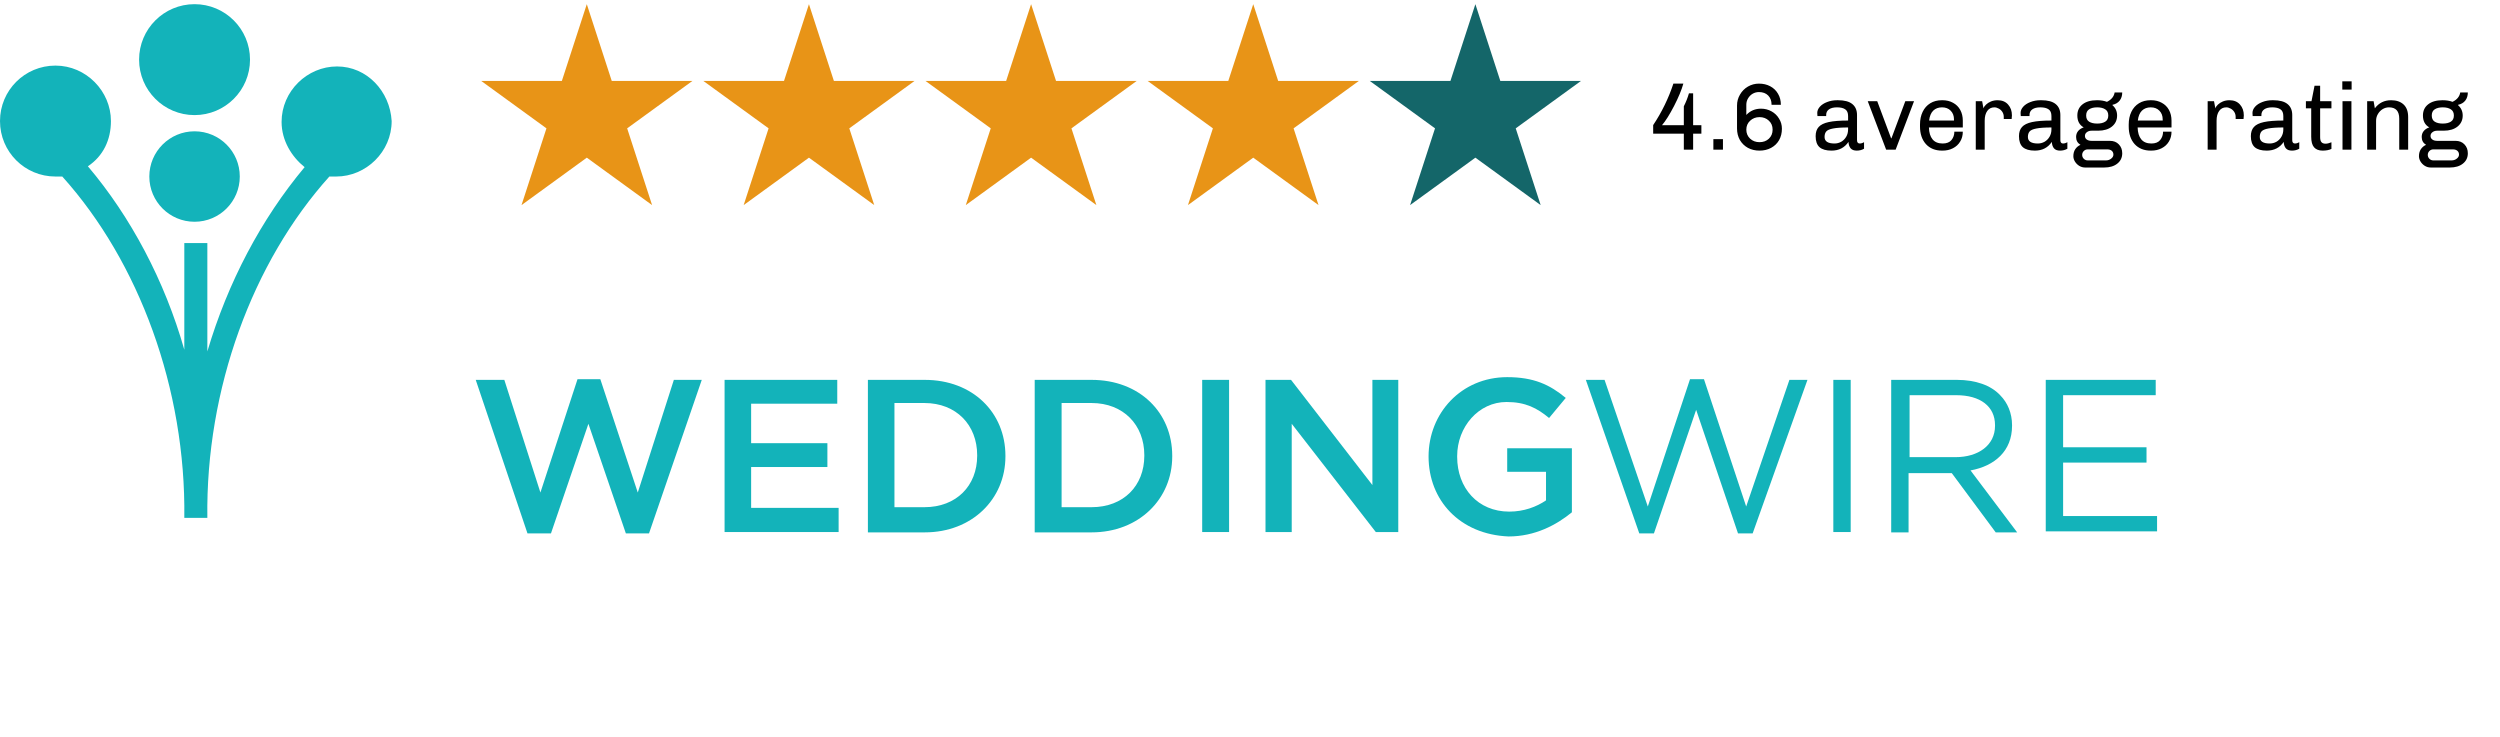 <svg xmlns="http://www.w3.org/2000/svg" width="363" height="107" viewBox="0 0 363 107" fill="none"><path d="M28.249 32.199C31.875 32.199 34.816 29.259 34.816 25.632C34.816 22.006 31.875 19.066 28.249 19.066C24.622 19.066 21.682 22.006 21.682 25.632C21.682 29.259 24.622 32.199 28.249 32.199Z" fill="#13B3BA"></path><path d="M28.249 16.712C32.697 16.712 36.302 13.106 36.302 8.658C36.302 4.211 32.697 0.605 28.249 0.605C23.801 0.605 20.196 4.211 20.196 8.658C20.196 13.106 23.801 16.712 28.249 16.712Z" fill="#13B3BA"></path><path d="M48.939 9.649C44.603 9.649 40.886 13.242 40.886 17.703C40.886 20.428 42.373 22.782 44.231 24.269C37.913 31.827 33.081 40.995 30.107 51.031V35.296H26.762V50.783C23.912 40.748 18.956 31.455 12.761 24.145C14.992 22.659 16.107 20.305 16.107 17.579C16.107 13.242 12.514 9.525 8.053 9.525C3.593 9.525 0 13.118 0 17.579C0 22.039 3.593 25.632 8.053 25.632C8.301 25.632 8.797 25.632 9.044 25.632C20.195 38.022 27.01 56.482 26.762 75.191H30.107C29.859 56.482 36.674 38.022 47.824 25.632C48.072 25.632 48.568 25.632 48.816 25.632C53.152 25.632 56.869 22.039 56.869 17.579C56.621 13.242 53.276 9.649 48.939 9.649Z" fill="#13B3BA"></path><path d="M85.204 0.605L88.825 11.749H100.542L91.063 18.636L94.683 29.78L85.204 22.893L75.724 29.78L79.345 18.636L69.866 11.749H81.583L85.204 0.605Z" fill="#E89417"></path><path d="M117.459 0.605L121.08 11.749H132.797L123.318 18.636L126.939 29.78L117.459 22.893L107.98 29.78L111.6 18.636L102.121 11.749H113.838L117.459 0.605Z" fill="#E89417"></path><path d="M149.714 0.605L153.335 11.749H165.052L155.573 18.636L159.194 29.78L149.714 22.893L140.235 29.78L143.855 18.636L134.376 11.749H146.093L149.714 0.605Z" fill="#E89417"></path><path d="M181.97 0.605L185.59 11.749H197.308L187.828 18.636L191.449 29.78L181.97 22.893L172.49 29.78L176.111 18.636L166.631 11.749H178.349L181.97 0.605Z" fill="#E89417"></path><path d="M214.225 0.605L217.845 11.749H229.563L220.083 18.636L223.704 29.78L214.225 22.893L204.745 29.78L208.366 18.636L198.886 11.749H210.604L214.225 0.605Z" fill="#146669"></path><path d="M244.423 12.142C244.166 13.06 243.716 14.144 243.073 15.394C242.43 16.634 241.846 17.562 241.323 18.177H244.492V15.435C244.804 14.82 245.052 14.19 245.236 13.547H245.843V18.177H247.041V19.404H245.843V21.733H244.492V19.404H240.041V18.163C241.291 16.289 242.269 14.282 242.976 12.142H244.423ZM250.173 20.203V21.733H248.781V20.203H250.173ZM255.399 12.142C256.014 12.142 256.561 12.27 257.039 12.527C257.526 12.785 257.902 13.148 258.169 13.616C258.444 14.075 258.582 14.608 258.582 15.215H257.232C257.232 14.645 257.066 14.195 256.736 13.864C256.405 13.533 255.959 13.368 255.399 13.368C255.068 13.368 254.76 13.451 254.476 13.616C254.2 13.781 253.98 14.007 253.814 14.291C253.649 14.567 253.566 14.87 253.566 15.201V16.689C254.136 16.083 254.848 15.78 255.702 15.78C256.253 15.78 256.759 15.908 257.218 16.165C257.686 16.423 258.054 16.776 258.32 17.227C258.596 17.667 258.734 18.154 258.734 18.687C258.734 19.312 258.596 19.868 258.32 20.355C258.045 20.832 257.659 21.204 257.163 21.471C256.667 21.737 256.106 21.87 255.482 21.87C254.857 21.87 254.296 21.737 253.8 21.471C253.304 21.195 252.914 20.814 252.629 20.327C252.353 19.831 252.216 19.275 252.216 18.66V15.325C252.216 14.755 252.358 14.227 252.643 13.74C252.928 13.244 253.314 12.854 253.8 12.569C254.296 12.284 254.829 12.142 255.399 12.142ZM255.482 17.006C254.94 17.006 254.485 17.181 254.117 17.53C253.75 17.87 253.566 18.301 253.566 18.825C253.566 19.349 253.75 19.785 254.117 20.134C254.485 20.474 254.94 20.644 255.482 20.644C256.024 20.644 256.474 20.479 256.832 20.148C257.199 19.808 257.383 19.367 257.383 18.825C257.383 18.283 257.199 17.847 256.832 17.516C256.474 17.176 256.024 17.006 255.482 17.006ZM266.883 14.553C267.811 14.553 268.5 14.737 268.95 15.104C269.409 15.472 269.639 16.005 269.639 16.703V20.355C269.639 20.52 269.676 20.644 269.749 20.727C269.823 20.8 269.914 20.837 270.025 20.837C270.236 20.837 270.447 20.773 270.659 20.644V21.595C270.346 21.779 269.992 21.87 269.597 21.87C269.202 21.87 268.908 21.76 268.716 21.54C268.523 21.31 268.417 20.998 268.399 20.603C267.829 21.448 267.007 21.87 265.932 21.87C265.16 21.87 264.582 21.705 264.196 21.374C263.819 21.034 263.631 20.502 263.631 19.776C263.631 19.206 263.778 18.761 264.072 18.439C264.366 18.108 264.853 17.87 265.532 17.723C266.212 17.576 267.149 17.502 268.343 17.502V16.854C268.343 16.386 268.206 16.06 267.93 15.876C267.654 15.683 267.255 15.587 266.731 15.587C266.235 15.587 265.849 15.683 265.574 15.876C265.298 16.069 265.16 16.34 265.16 16.689V16.854H263.893C263.874 16.726 263.865 16.574 263.865 16.4C263.865 16.078 263.994 15.775 264.251 15.49C264.508 15.205 264.857 14.98 265.298 14.815C265.739 14.64 266.226 14.553 266.759 14.553H266.883ZM268.343 18.508C267.379 18.508 266.649 18.559 266.152 18.66C265.666 18.752 265.339 18.894 265.174 19.087C265.009 19.28 264.926 19.546 264.926 19.886C264.926 20.52 265.408 20.837 266.373 20.837C266.713 20.837 267.034 20.754 267.338 20.589C267.641 20.414 267.884 20.171 268.068 19.858C268.252 19.546 268.343 19.188 268.343 18.784V18.508ZM277.92 14.691L275.247 21.733H273.869L271.195 14.691H272.573L274.585 20.079H274.64L276.652 14.691H277.92ZM282.05 14.553C282.629 14.553 283.139 14.677 283.58 14.925C284.03 15.164 284.379 15.509 284.627 15.959C284.875 16.409 284.999 16.933 284.999 17.53V18.508H280.08C280.098 19.252 280.273 19.826 280.603 20.23C280.934 20.635 281.425 20.837 282.078 20.837C282.656 20.837 283.084 20.667 283.359 20.327C283.635 19.987 283.773 19.583 283.773 19.114H284.999C284.999 19.666 284.87 20.148 284.613 20.561C284.365 20.975 284.016 21.296 283.566 21.526C283.125 21.756 282.62 21.87 282.05 21.87H281.995C281.003 21.87 280.217 21.553 279.639 20.919C279.069 20.276 278.784 19.422 278.784 18.356V18.081C278.784 17.383 278.913 16.767 279.17 16.234C279.427 15.701 279.795 15.288 280.273 14.994C280.75 14.7 281.311 14.553 281.954 14.553H282.05ZM281.981 15.587C281.458 15.587 281.03 15.747 280.7 16.069C280.378 16.39 280.181 16.868 280.107 17.502H283.718V17.337C283.718 16.813 283.557 16.39 283.235 16.069C282.923 15.747 282.505 15.587 281.981 15.587ZM290.052 14.553C290.704 14.553 291.214 14.764 291.581 15.187C291.949 15.6 292.132 16.124 292.132 16.758L292.091 17.282H290.947V16.978C290.947 16.703 290.878 16.459 290.741 16.248C290.603 16.037 290.428 15.876 290.217 15.766C290.006 15.646 289.794 15.587 289.583 15.587C289.142 15.587 288.798 15.761 288.55 16.11C288.302 16.459 288.178 16.933 288.178 17.53V21.733H286.882V14.691H287.806L287.998 15.738C288.054 15.555 288.178 15.371 288.371 15.187C288.563 15.003 288.802 14.852 289.087 14.732C289.381 14.613 289.703 14.553 290.052 14.553ZM296.408 14.553C297.335 14.553 298.024 14.737 298.475 15.104C298.934 15.472 299.164 16.005 299.164 16.703V20.355C299.164 20.52 299.2 20.644 299.274 20.727C299.347 20.8 299.439 20.837 299.549 20.837C299.761 20.837 299.972 20.773 300.183 20.644V21.595C299.871 21.779 299.517 21.87 299.122 21.87C298.727 21.87 298.433 21.76 298.24 21.54C298.047 21.31 297.942 20.998 297.923 20.603C297.354 21.448 296.532 21.87 295.457 21.87C294.685 21.87 294.106 21.705 293.72 21.374C293.344 21.034 293.155 20.502 293.155 19.776C293.155 19.206 293.302 18.761 293.596 18.439C293.89 18.108 294.377 17.87 295.057 17.723C295.737 17.576 296.674 17.502 297.868 17.502V16.854C297.868 16.386 297.73 16.06 297.455 15.876C297.179 15.683 296.78 15.587 296.256 15.587C295.76 15.587 295.374 15.683 295.098 15.876C294.823 16.069 294.685 16.34 294.685 16.689V16.854H293.417C293.399 16.726 293.39 16.574 293.39 16.4C293.39 16.078 293.518 15.775 293.776 15.49C294.033 15.205 294.382 14.98 294.823 14.815C295.264 14.64 295.751 14.553 296.283 14.553H296.408ZM297.868 18.508C296.904 18.508 296.173 18.559 295.677 18.66C295.19 18.752 294.864 18.894 294.699 19.087C294.533 19.28 294.451 19.546 294.451 19.886C294.451 20.52 294.933 20.837 295.898 20.837C296.238 20.837 296.559 20.754 296.862 20.589C297.165 20.414 297.409 20.171 297.593 19.858C297.776 19.546 297.868 19.188 297.868 18.784V18.508ZM308.148 13.423C308.148 13.892 308.024 14.287 307.775 14.608C307.527 14.921 307.183 15.123 306.742 15.215L306.714 15.256C307.174 15.66 307.403 16.165 307.403 16.772C307.403 17.433 307.155 17.966 306.659 18.37C306.163 18.774 305.488 18.977 304.634 18.977H303.697C303.421 18.977 303.191 19.05 303.008 19.197C302.824 19.335 302.732 19.514 302.732 19.734C302.732 19.955 302.819 20.13 302.994 20.258C303.168 20.387 303.403 20.451 303.697 20.451H306.356C306.898 20.451 307.33 20.621 307.651 20.961C307.982 21.301 308.148 21.733 308.148 22.256C308.148 22.881 307.909 23.382 307.431 23.758C306.962 24.135 306.329 24.323 305.529 24.323H302.76C302.447 24.323 302.158 24.241 301.891 24.075C301.634 23.91 301.427 23.698 301.271 23.441C301.124 23.193 301.051 22.936 301.051 22.67C301.051 22.284 301.143 21.948 301.326 21.664C301.519 21.379 301.772 21.168 302.084 21.03C301.662 20.773 301.45 20.391 301.45 19.886C301.45 19.555 301.547 19.27 301.74 19.032C301.933 18.793 302.204 18.614 302.553 18.494C301.937 18.154 301.63 17.58 301.63 16.772C301.63 16.092 301.878 15.555 302.374 15.159C302.879 14.755 303.577 14.553 304.468 14.553H304.523C305.038 14.553 305.506 14.631 305.929 14.787C306.581 14.466 306.953 14.011 307.045 13.423H308.148ZM304.51 15.587C304.023 15.587 303.632 15.683 303.338 15.876C303.054 16.06 302.911 16.358 302.911 16.772C302.911 17.185 303.054 17.484 303.338 17.667C303.632 17.851 304.023 17.943 304.51 17.943C304.997 17.943 305.387 17.851 305.681 17.667C305.975 17.484 306.122 17.185 306.122 16.772C306.122 16.358 305.975 16.06 305.681 15.876C305.387 15.683 304.997 15.587 304.51 15.587ZM303.132 21.691C302.911 21.691 302.723 21.769 302.567 21.925C302.41 22.082 302.332 22.27 302.332 22.49C302.332 22.711 302.41 22.899 302.567 23.055C302.723 23.212 302.911 23.29 303.132 23.29H305.791C306.085 23.29 306.338 23.202 306.549 23.028C306.76 22.863 306.866 22.67 306.866 22.449C306.866 22.219 306.788 22.036 306.632 21.898C306.476 21.76 306.255 21.691 305.97 21.691H303.132ZM312.355 14.553C312.934 14.553 313.444 14.677 313.885 14.925C314.335 15.164 314.684 15.509 314.932 15.959C315.18 16.409 315.304 16.933 315.304 17.53V18.508H310.385C310.403 19.252 310.578 19.826 310.908 20.23C311.239 20.635 311.731 20.837 312.383 20.837C312.962 20.837 313.389 20.667 313.664 20.327C313.94 19.987 314.078 19.583 314.078 19.114H315.304C315.304 19.666 315.176 20.148 314.918 20.561C314.67 20.975 314.321 21.296 313.871 21.526C313.43 21.756 312.925 21.87 312.355 21.87H312.3C311.308 21.87 310.523 21.553 309.944 20.919C309.374 20.276 309.09 19.422 309.09 18.356V18.081C309.09 17.383 309.218 16.767 309.475 16.234C309.733 15.701 310.1 15.288 310.578 14.994C311.055 14.7 311.616 14.553 312.259 14.553H312.355ZM312.286 15.587C311.763 15.587 311.336 15.747 311.005 16.069C310.683 16.39 310.486 16.868 310.412 17.502H314.023V17.337C314.023 16.813 313.862 16.39 313.54 16.069C313.228 15.747 312.81 15.587 312.286 15.587ZM323.721 14.553C324.373 14.553 324.883 14.764 325.251 15.187C325.618 15.6 325.802 16.124 325.802 16.758L325.761 17.282H324.617V16.978C324.617 16.703 324.548 16.459 324.41 16.248C324.272 16.037 324.098 15.876 323.887 15.766C323.675 15.646 323.464 15.587 323.253 15.587C322.812 15.587 322.467 15.761 322.219 16.11C321.971 16.459 321.847 16.933 321.847 17.53V21.733H320.552V14.691H321.475L321.668 15.738C321.723 15.555 321.847 15.371 322.04 15.187C322.233 15.003 322.472 14.852 322.757 14.732C323.051 14.613 323.372 14.553 323.721 14.553ZM330.077 14.553C331.005 14.553 331.694 14.737 332.144 15.104C332.603 15.472 332.833 16.005 332.833 16.703V20.355C332.833 20.52 332.87 20.644 332.943 20.727C333.017 20.8 333.109 20.837 333.219 20.837C333.43 20.837 333.641 20.773 333.853 20.644V21.595C333.54 21.779 333.187 21.87 332.792 21.87C332.397 21.87 332.103 21.76 331.91 21.54C331.717 21.31 331.611 20.998 331.593 20.603C331.023 21.448 330.201 21.87 329.126 21.87C328.355 21.87 327.776 21.705 327.39 21.374C327.013 21.034 326.825 20.502 326.825 19.776C326.825 19.206 326.972 18.761 327.266 18.439C327.56 18.108 328.047 17.87 328.727 17.723C329.406 17.576 330.343 17.502 331.538 17.502V16.854C331.538 16.386 331.4 16.06 331.124 15.876C330.849 15.683 330.449 15.587 329.925 15.587C329.429 15.587 329.044 15.683 328.768 15.876C328.492 16.069 328.355 16.34 328.355 16.689V16.854H327.087C327.068 16.726 327.059 16.574 327.059 16.4C327.059 16.078 327.188 15.775 327.445 15.49C327.702 15.205 328.051 14.98 328.492 14.815C328.933 14.64 329.42 14.553 329.953 14.553H330.077ZM331.538 18.508C330.573 18.508 329.843 18.559 329.347 18.66C328.86 18.752 328.534 18.894 328.368 19.087C328.203 19.28 328.12 19.546 328.12 19.886C328.12 20.52 328.603 20.837 329.567 20.837C329.907 20.837 330.229 20.754 330.532 20.589C330.835 20.414 331.078 20.171 331.262 19.858C331.446 19.546 331.538 19.188 331.538 18.784V18.508ZM336.884 14.691H338.524V15.725H336.884V19.927C336.884 20.258 336.948 20.497 337.077 20.644C337.205 20.791 337.403 20.864 337.669 20.864C337.908 20.864 338.193 20.796 338.524 20.658V21.622C338.193 21.788 337.766 21.87 337.242 21.87C336.7 21.87 336.287 21.71 336.002 21.388C335.726 21.067 335.588 20.557 335.588 19.858V15.725H334.817V14.691H335.63L336.071 12.445H336.884V14.691ZM341.455 11.811V13.01H340.104V11.811H341.455ZM341.427 14.691V21.733H340.132V14.691H341.427ZM347.184 14.553C347.956 14.553 348.562 14.76 349.003 15.173C349.444 15.587 349.664 16.193 349.664 16.992V21.733H348.369V17.227C348.369 16.133 347.873 15.587 346.881 15.587C346.55 15.587 346.242 15.674 345.957 15.848C345.673 16.023 345.443 16.262 345.268 16.565C345.094 16.859 345.007 17.185 345.007 17.543V21.733H343.711V14.691H344.648L344.828 15.725C345.415 14.944 346.201 14.553 347.184 14.553ZM358.329 13.423C358.329 13.892 358.205 14.287 357.957 14.608C357.709 14.921 357.364 15.123 356.923 15.215L356.896 15.256C357.355 15.66 357.585 16.165 357.585 16.772C357.585 17.433 357.337 17.966 356.841 18.37C356.344 18.774 355.669 18.977 354.815 18.977H353.878C353.602 18.977 353.373 19.05 353.189 19.197C353.005 19.335 352.913 19.514 352.913 19.734C352.913 19.955 353.001 20.13 353.175 20.258C353.35 20.387 353.584 20.451 353.878 20.451H356.537C357.079 20.451 357.511 20.621 357.833 20.961C358.163 21.301 358.329 21.733 358.329 22.256C358.329 22.881 358.09 23.382 357.612 23.758C357.144 24.135 356.51 24.323 355.711 24.323H352.941C352.628 24.323 352.339 24.241 352.073 24.075C351.815 23.91 351.609 23.698 351.453 23.441C351.306 23.193 351.232 22.936 351.232 22.67C351.232 22.284 351.324 21.948 351.508 21.664C351.701 21.379 351.953 21.168 352.266 21.03C351.843 20.773 351.632 20.391 351.632 19.886C351.632 19.555 351.728 19.27 351.921 19.032C352.114 18.793 352.385 18.614 352.734 18.494C352.119 18.154 351.811 17.58 351.811 16.772C351.811 16.092 352.059 15.555 352.555 15.159C353.06 14.755 353.758 14.553 354.65 14.553H354.705C355.219 14.553 355.688 14.631 356.11 14.787C356.762 14.466 357.135 14.011 357.226 13.423H358.329ZM354.691 15.587C354.204 15.587 353.814 15.683 353.52 15.876C353.235 16.06 353.092 16.358 353.092 16.772C353.092 17.185 353.235 17.484 353.52 17.667C353.814 17.851 354.204 17.943 354.691 17.943C355.178 17.943 355.568 17.851 355.862 17.667C356.156 17.484 356.303 17.185 356.303 16.772C356.303 16.358 356.156 16.06 355.862 15.876C355.568 15.683 355.178 15.587 354.691 15.587ZM353.313 21.691C353.092 21.691 352.904 21.769 352.748 21.925C352.592 22.082 352.514 22.27 352.514 22.49C352.514 22.711 352.592 22.899 352.748 23.055C352.904 23.212 353.092 23.29 353.313 23.29H355.972C356.266 23.29 356.519 23.202 356.73 23.028C356.942 22.863 357.047 22.67 357.047 22.449C357.047 22.219 356.969 22.036 356.813 21.898C356.657 21.76 356.436 21.691 356.152 21.691H353.313Z" fill="black"></path><path d="M69.076 55.157H73.228L78.468 71.518L83.856 55.058H87.167L92.605 71.518L97.844 55.157H101.897L94.236 77.45H90.875L85.437 61.533L80 77.45H76.59L69.076 55.157Z" fill="#13B3BA"></path><path d="M105.209 55.157H121.57V58.617H109.065V64.351H120.137V67.811H109.065V73.743H121.768V77.252H105.209V55.157Z" fill="#13B3BA"></path><path d="M126.019 55.157H134.273C141.243 55.157 145.988 59.902 145.988 66.18V66.279C145.988 72.457 141.144 77.301 134.273 77.301H126.019V55.157ZM129.874 58.617V73.644H134.224C138.87 73.644 141.886 70.53 141.886 66.18V66.081C141.886 61.731 138.87 58.518 134.224 58.518H129.874V58.617Z" fill="#13B3BA"></path><path d="M150.239 55.157H158.494C165.463 55.157 170.208 59.902 170.208 66.18V66.279C170.208 72.457 165.364 77.301 158.494 77.301H150.239V55.157ZM154.144 58.617V73.644H158.494C163.14 73.644 166.155 70.53 166.155 66.18V66.081C166.155 61.731 163.14 58.518 158.494 58.518H154.144V58.617Z" fill="#13B3BA"></path><path d="M174.558 55.157H178.463V77.252H174.558V55.157Z" fill="#13B3BA"></path><path d="M183.851 55.157H187.459L199.272 70.431V55.157H203.029V77.252H199.767L187.558 61.534V77.252H183.752V55.157H183.851Z" fill="#13B3BA"></path><path d="M207.428 66.279C207.428 60.001 212.174 54.762 218.846 54.762C222.702 54.762 225.025 55.849 227.348 57.777L224.926 60.693C223.196 59.26 221.516 58.37 218.748 58.37C214.694 58.37 211.58 61.978 211.58 66.229V66.328C211.58 70.876 214.596 74.286 219.143 74.286C221.268 74.286 223.097 73.594 224.481 72.655V68.503H218.846V65.092H228.238V74.385C226.014 76.214 222.9 77.894 219.044 77.894C211.976 77.598 207.428 72.655 207.428 66.279Z" fill="#13B3BA"></path><path d="M230.265 55.157H232.983L239.261 73.545L245.39 55.058H247.416L253.546 73.545L259.823 55.157H262.443L254.485 77.45H252.359L246.28 59.507L240.15 77.45H238.025L230.265 55.157Z" fill="#13B3BA"></path><path d="M266.199 55.157H268.72V77.252H266.199V55.157Z" fill="#13B3BA"></path><path d="M274.652 55.157H284.142C286.861 55.157 289.085 55.948 290.42 57.382C291.507 58.469 292.15 60.001 292.15 61.731V61.83C292.15 65.488 289.629 67.663 286.119 68.305L292.891 77.301H289.777L283.401 68.701H277.123V77.301H274.602V55.157H274.652ZM283.944 66.378C287.256 66.378 289.678 64.648 289.678 61.83V61.731C289.678 59.013 287.553 57.382 284.043 57.382H277.271V66.378H283.944Z" fill="#13B3BA"></path><path d="M297.043 55.157H313.009V57.382H299.564V64.944H311.674V67.168H299.564V74.929H313.206V77.153H297.043V55.157Z" fill="#13B3BA"></path></svg>